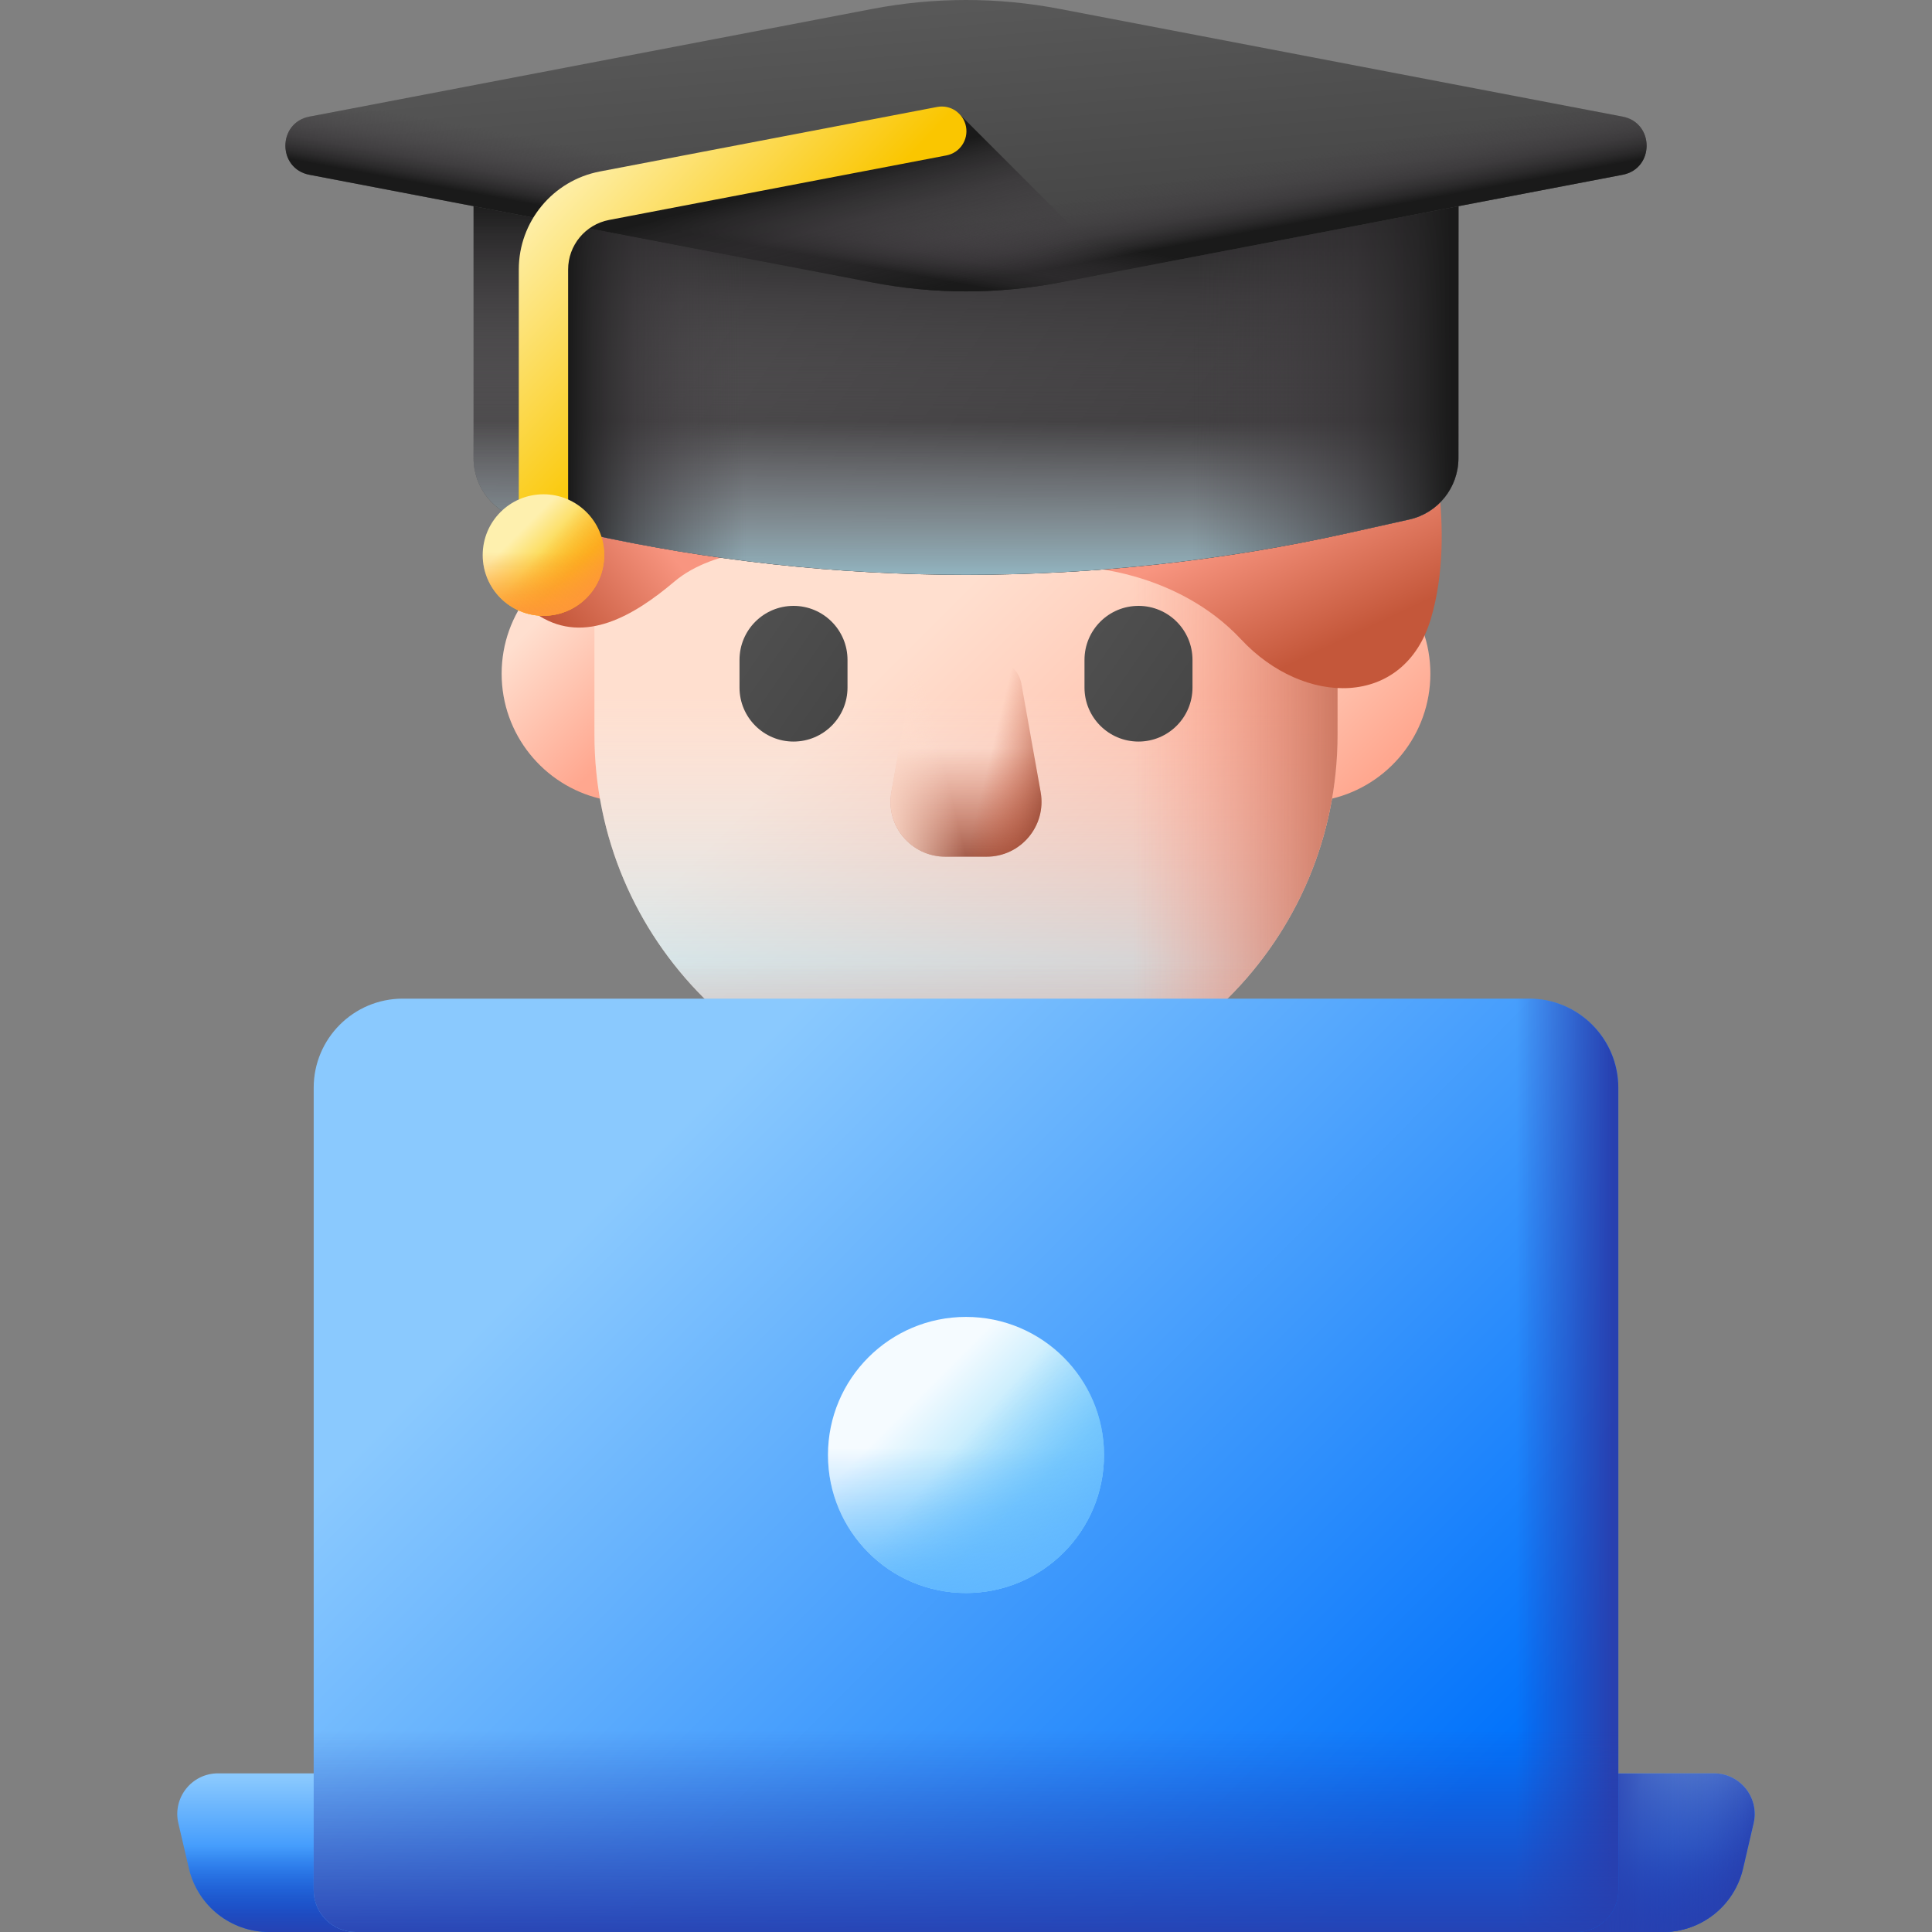 <?xml version="1.0" encoding="UTF-8"?> <svg xmlns="http://www.w3.org/2000/svg" xmlns:xlink="http://www.w3.org/1999/xlink" id="Layer_1" viewBox="0 0 512 512"><rect x="0" y="0" width="512" height="512" fill="#808080" stroke="none"/><linearGradient id="lg1"><stop offset="0" stop-color="#ffdfcf"></stop><stop offset="1" stop-color="#ffa78f"></stop></linearGradient><linearGradient id="SVGID_1_" gradientUnits="userSpaceOnUse" x1="142.955" x2="170.335" xlink:href="#lg1" y1="163.825" y2="191.205"></linearGradient><linearGradient id="SVGID_00000053505931666321041190000001729373161612008362_" gradientUnits="userSpaceOnUse" x1="334.409" x2="372.723" xlink:href="#lg1" y1="158.624" y2="196.938"></linearGradient><linearGradient id="SVGID_00000042704560592048326420000015277861202405050245_" gradientUnits="userSpaceOnUse" x1="248.988" x2="341.029" xlink:href="#lg1" y1="162.434" y2="254.475"></linearGradient><linearGradient id="SVGID_00000057868438376475582670000016348573472152937363_" gradientUnits="userSpaceOnUse" x1="256" x2="256" y1="183.475" y2="304.539"><stop offset=".004" stop-color="#eaf6ff" stop-opacity="0"></stop><stop offset="1" stop-color="#99e6fc"></stop></linearGradient><linearGradient id="lg2"><stop offset="0" stop-color="#f89580" stop-opacity="0"></stop><stop offset=".27" stop-color="#f08f7a" stop-opacity=".271"></stop><stop offset=".695" stop-color="#d97f69" stop-opacity=".696"></stop><stop offset=".997" stop-color="#c5715a"></stop></linearGradient><linearGradient id="SVGID_00000075143323940345339500000010182417480939754943_" gradientUnits="userSpaceOnUse" x1="300.273" x2="358.905" xlink:href="#lg2" y1="169.446" y2="169.446"></linearGradient><linearGradient id="SVGID_00000026856194784444412670000007334596422768782519_" gradientUnits="userSpaceOnUse" x1="256" x2="256" xlink:href="#lg2" y1="254.393" y2="306.129"></linearGradient><linearGradient id="lg3"><stop offset="0" stop-color="#5a5a5a"></stop><stop offset="1" stop-color="#444"></stop></linearGradient><linearGradient id="SVGID_00000170986782520533873210000016825677733505898936_" gradientUnits="userSpaceOnUse" x1="161.76" x2="232.301" xlink:href="#lg3" y1="144.946" y2="193.783"></linearGradient><linearGradient id="SVGID_00000034081469031290167420000014399319895056102326_" gradientUnits="userSpaceOnUse" x1="253.184" x2="323.725" xlink:href="#lg3" y1="144.946" y2="193.783"></linearGradient><linearGradient id="lg4"><stop offset="0" stop-color="#c4573a" stop-opacity="0"></stop><stop offset=".234" stop-color="#be5539" stop-opacity=".234"></stop><stop offset=".545" stop-color="#ad4e35" stop-opacity=".545"></stop><stop offset=".898" stop-color="#914330" stop-opacity=".898"></stop><stop offset="1" stop-color="#883f2e"></stop></linearGradient><linearGradient id="SVGID_00000024705398060528519010000012447472470511651979_" gradientUnits="userSpaceOnUse" x1="256" x2="256" xlink:href="#lg4" y1="198.195" y2="232.416"></linearGradient><linearGradient id="SVGID_00000145775845630931549130000001461672682587122350_" gradientUnits="userSpaceOnUse" x1="261.906" x2="282.098" xlink:href="#lg4" y1="202.284" y2="207.195"></linearGradient><linearGradient id="SVGID_00000010272650535892955530000018082906676316156564_" gradientTransform="matrix(-1 0 0 1 -3744 0)" gradientUnits="userSpaceOnUse" x1="-3994.095" x2="-3973.903" y1="202.284" y2="207.195"><stop offset="0" stop-color="#ffddcd" stop-opacity="0"></stop><stop offset=".997" stop-color="#ffddcd"></stop></linearGradient><linearGradient id="lg5"><stop offset="0" stop-color="#f89580"></stop><stop offset="1" stop-color="#c4573a"></stop></linearGradient><linearGradient id="SVGID_00000116212347920172655380000015030211879431188669_" gradientTransform="matrix(-1 0 0 1 515.48 0)" gradientUnits="userSpaceOnUse" x1="345.899" x2="373.353" xlink:href="#lg5" y1="136.506" y2="158.552"></linearGradient><linearGradient id="SVGID_00000181053024419984869070000005752182020638035377_" gradientUnits="userSpaceOnUse" x1="326.185" x2="342.581" xlink:href="#lg5" y1="140.911" y2="175.841"></linearGradient><linearGradient id="lg6"><stop offset="0" stop-color="#8ac9fe"></stop><stop offset="1" stop-color="#0172fb"></stop></linearGradient><linearGradient id="SVGID_00000050630369850660516960000014506798165306207904_" gradientUnits="userSpaceOnUse" x1="256" x2="256" xlink:href="#lg6" y1="470.912" y2="507.396"></linearGradient><linearGradient id="lg7"><stop offset="0" stop-color="#2740b0" stop-opacity="0"></stop><stop offset="1" stop-color="#2740b0"></stop></linearGradient><linearGradient id="SVGID_00000108276354442767993610000003436358783770377617_" gradientUnits="userSpaceOnUse" x1="256" x2="256" xlink:href="#lg7" y1="489.15" y2="512.899"></linearGradient><linearGradient id="SVGID_00000075143151459626157040000013226997072218892207_" gradientUnits="userSpaceOnUse" x1="424.328" x2="455.371" xlink:href="#lg7" y1="495.86" y2="510.218"></linearGradient><linearGradient id="SVGID_00000152965149127876082030000001409240639616092333_" gradientUnits="userSpaceOnUse" x1="474.182" x2="423.175" xlink:href="#lg7" y1="490.978" y2="490.978"></linearGradient><linearGradient id="SVGID_00000014635609362699234450000005915477127584116121_" gradientUnits="userSpaceOnUse" x1="170.979" x2="364.958" xlink:href="#lg6" y1="307.68" y2="500.022"></linearGradient><linearGradient id="SVGID_00000112605898809168676670000004105779098658707847_" gradientUnits="userSpaceOnUse" x1="401.716" x2="427.409" xlink:href="#lg7" y1="388.325" y2="388.325"></linearGradient><linearGradient id="SVGID_00000147910116866563713630000011547384885370682241_" gradientUnits="userSpaceOnUse" x1="256" x2="256" xlink:href="#lg7" y1="458.613" y2="515.878"></linearGradient><linearGradient id="SVGID_00000075861014028127363440000000114435767436828091_" gradientUnits="userSpaceOnUse" x1="241.916" x2="269.626" y1="371.492" y2="399.202"><stop offset="0" stop-color="#f5fbff"></stop><stop offset="1" stop-color="#91dcfa"></stop></linearGradient><linearGradient id="lg8"><stop offset="0" stop-color="#60b7ff" stop-opacity="0"></stop><stop offset="1" stop-color="#60b7ff"></stop></linearGradient><linearGradient id="SVGID_00000123411516677609272940000018327288644684077725_" gradientUnits="userSpaceOnUse" x1="256" x2="256" xlink:href="#lg8" y1="383.689" y2="423.575"></linearGradient><linearGradient id="SVGID_00000183238191078369534930000014736948699458982311_" gradientUnits="userSpaceOnUse" x1="253.626" x2="285.488" xlink:href="#lg8" y1="383.528" y2="411.012"></linearGradient><linearGradient id="SVGID_00000180364065437220301480000002549543556214785924_" gradientUnits="userSpaceOnUse" x1="190.651" x2="316.068" xlink:href="#lg3" y1="36.816" y2="123.252"></linearGradient><linearGradient id="lg9"><stop offset="0" stop-color="#433f43" stop-opacity="0"></stop><stop offset=".344" stop-color="#403c40" stop-opacity=".344"></stop><stop offset=".622" stop-color="#363336" stop-opacity=".622"></stop><stop offset=".876" stop-color="#252425" stop-opacity=".876"></stop><stop offset="1" stop-color="#1a1a1a"></stop></linearGradient><linearGradient id="SVGID_00000098918041638588476780000006901780590695006137_" gradientUnits="userSpaceOnUse" x1="256" x2="256" xlink:href="#lg9" y1="88.619" y2="149.656"></linearGradient><linearGradient id="SVGID_00000103249194308111939250000009936527478411242661_" gradientUnits="userSpaceOnUse" x1="256" x2="256" xlink:href="#lg9" y1="122.516" y2="53.028"></linearGradient><linearGradient id="SVGID_00000042720800290095481710000017852848512304690858_" gradientUnits="userSpaceOnUse" x1="256" x2="256" y1="111.475" y2="167.12"><stop offset=".004" stop-color="#eaf6ff" stop-opacity="0"></stop><stop offset=".227" stop-color="#e6f5ff" stop-opacity=".224"></stop><stop offset=".449" stop-color="#daf3fe" stop-opacity=".446"></stop><stop offset=".67" stop-color="#c6effe" stop-opacity=".668"></stop><stop offset=".89" stop-color="#aae9fd" stop-opacity=".889"></stop><stop offset="1" stop-color="#99e6fc"></stop></linearGradient><linearGradient id="SVGID_00000162310831515990320280000005898068581511078585_" gradientUnits="userSpaceOnUse" x1="197.682" x2="150.778" xlink:href="#lg9" y1="92.93" y2="92.93"></linearGradient><linearGradient id="SVGID_00000142886330809417406110000008909139501196181412_" gradientUnits="userSpaceOnUse" x1="316.037" x2="384.714" xlink:href="#lg9" y1="92.935" y2="92.935"></linearGradient><linearGradient id="SVGID_00000023999911573200648230000011632175989897739414_" gradientUnits="userSpaceOnUse" x1="252.459" x2="258.372" xlink:href="#lg3" y1="-4.585" y2="67.546"></linearGradient><linearGradient id="SVGID_00000109022142283584963730000004893563197858170796_" gradientUnits="userSpaceOnUse" x1="259.474" x2="262.627" xlink:href="#lg9" y1="57.284" y2="74.233"></linearGradient><linearGradient id="SVGID_00000130639874053552077640000004602419882782216357_" gradientTransform="matrix(-1 0 0 1 -1616 0)" gradientUnits="userSpaceOnUse" x1="-1868.526" x2="-1865.373" xlink:href="#lg9" y1="57.284" y2="74.233"></linearGradient><linearGradient id="SVGID_00000059282152036720618560000008654822679889526956_" gradientUnits="userSpaceOnUse" x1="223.698" x2="214.588" xlink:href="#lg9" y1="82.819" y2="47.651"></linearGradient><linearGradient id="lg10"><stop offset="0" stop-color="#fef0ae"></stop><stop offset="1" stop-color="#fac600"></stop></linearGradient><linearGradient id="SVGID_00000163785419909344360010000013574543516452472466_" gradientUnits="userSpaceOnUse" x1="150.47" x2="197.361" xlink:href="#lg10" y1="44.121" y2="88.186"></linearGradient><linearGradient id="SVGID_00000104700056025683064940000002283866577087763641_" gradientUnits="userSpaceOnUse" x1="137.822" x2="150.019" xlink:href="#lg10" y1="140.892" y2="153.088"></linearGradient><linearGradient id="lg11"><stop offset="0" stop-color="#fe9738" stop-opacity="0"></stop><stop offset="1" stop-color="#fe9738"></stop></linearGradient><linearGradient id="SVGID_00000047778941013219013270000005787394054181792152_" gradientUnits="userSpaceOnUse" x1="144.021" x2="144.021" xlink:href="#lg11" y1="146.26" y2="163.816"></linearGradient><linearGradient id="SVGID_00000136392317986026560170000012965990370027663773_" gradientUnits="userSpaceOnUse" x1="142.976" x2="157" xlink:href="#lg11" y1="146.189" y2="158.286"></linearGradient><g><g><g><path d="m132.939 178.543c0-16.098 11.175-29.587 26.19-33.131 4.014-.947 7.85 2.156 7.85 6.28v53.702c0 4.124-3.837 7.228-7.85 6.281-15.015-3.546-26.19-17.034-26.19-33.132z" fill="url(#SVGID_1_)"></path><path d="m379.062 178.543c0-16.098-11.175-29.587-26.19-33.131-4.014-.947-7.85 2.156-7.85 6.28v53.702c0 4.124 3.837 7.228 7.85 6.281 15.015-3.546 26.19-17.034 26.19-33.132z" fill="url(#SVGID_00000053505931666321041190000001729373161612008362_)"></path></g><g><path d="m256 45.732c-54.382 0-98.467 44.085-98.467 98.466v50.496c0 54.382 44.085 98.466 98.466 98.466 54.381 0 98.467-44.085 98.467-98.466v-50.496c.001-54.381-44.084-98.466-98.466-98.466z" fill="url(#SVGID_00000042704560592048326420000015277861202405050245_)"></path><path d="m256 45.732c-54.382 0-98.467 44.085-98.467 98.466v50.496c0 54.382 44.085 98.466 98.466 98.466 54.381 0 98.467-44.085 98.467-98.466v-50.496c.001-54.381-44.084-98.466-98.466-98.466z" fill="url(#SVGID_00000057868438376475582670000016348573472152937363_)"></path><path d="m256 45.731v247.429c54.382 0 98.467-44.085 98.467-98.467v-50.496c0-54.38-44.085-98.466-98.467-98.466z" fill="url(#SVGID_00000075143323940345339500000010182417480939754943_)"></path><path d="m159.468 214.195c9.049 45.04 48.827 78.965 96.532 78.965 47.705 0 87.482-33.925 96.532-78.965z" fill="url(#SVGID_00000026856194784444412670000007334596422768782519_)"></path><g><g><path d="m210.288 196.522c-7.903 0-14.31-6.407-14.31-14.31v-7.338c0-7.903 6.407-14.31 14.31-14.31 7.903 0 14.31 6.407 14.31 14.31v7.338c0 7.903-6.407 14.31-14.31 14.31z" fill="url(#SVGID_00000170986782520533873210000016825677733505898936_)"></path></g><g><path d="m301.712 196.522c-7.903 0-14.31-6.407-14.31-14.31v-7.338c0-7.903 6.407-14.31 14.31-14.31 7.903 0 14.31 6.407 14.31 14.31v7.338c0 7.903-6.407 14.31-14.31 14.31z" fill="url(#SVGID_00000034081469031290167420000014399319895056102326_)"></path></g></g><g><g><g><path d="m261.44 227.038h-10.879c-9.067 0-15.931-8.193-14.343-17.12l5.111-28.734c.651-3.66 3.833-6.325 7.55-6.325h14.244c3.717 0 6.899 2.666 7.55 6.325l5.111 28.734c1.587 8.927-5.277 17.12-14.344 17.12z" fill="url(#SVGID_00000024705398060528519010000012447472470511651979_)"></path><path d="m261.44 227.038h-10.879c-9.067 0-15.931-8.193-14.343-17.12l5.111-28.734c.651-3.66 3.833-6.325 7.55-6.325h14.244c3.717 0 6.899 2.666 7.55 6.325l5.111 28.734c1.587 8.927-5.277 17.12-14.344 17.12z" fill="url(#SVGID_00000145775845630931549130000001461672682587122350_)"></path><path d="m250.56 227.038h10.879c9.067 0 15.931-8.193 14.343-17.12l-5.111-28.734c-.651-3.66-3.833-6.325-7.55-6.325h-14.244c-3.717 0-6.899 2.666-7.55 6.325l-5.111 28.734c-1.587 8.927 5.278 17.12 14.344 17.12z" fill="url(#SVGID_00000010272650535892955530000018082906676316156564_)"></path></g></g></g></g><path d="m208.276 145.24s-18.719-.286-29.534 8.866c-10.815 9.151-23.71 16.639-35.773 9.151s-9.279-37.736-9.279-37.736 37.565-14.576 74.586 19.719z" fill="url(#SVGID_00000116212347920172655380000015030211879431188669_)"></path><path d="m377.991 111.677s8.288 28.285 1.232 52.204c-7.056 23.918-33.678 23.401-50.316 5.565s-44.093-22.411-63.227-17.836c-.001 0 52.017-52.45 112.311-39.933z" fill="url(#SVGID_00000181053024419984869070000005752182020638035377_)"></path></g><g><g><g><path d="m440.72 512h-369.44c-10.114 0-18.897-6.963-21.204-16.81l-2.809-11.992c-1.585-6.766 3.55-13.243 10.499-13.243h396.469c6.949 0 12.084 6.477 10.499 13.243l-2.81 11.992c-2.307 9.847-11.09 16.81-21.204 16.81z" fill="url(#SVGID_00000050630369850660516960000014506798165306207904_)"></path><path d="m46.994 480.981c.018.73.098 1.471.273 2.217l2.809 11.992c2.307 9.847 11.09 16.81 21.204 16.81h369.44c10.114 0 18.897-6.963 21.204-16.81l2.809-11.992c.175-.746.255-1.486.273-2.217z" fill="url(#SVGID_00000108276354442767993610000003436358783770377617_)"></path><path d="m454.235 469.955h-83.316v42.045h69.801c10.114 0 18.897-6.963 21.204-16.81l2.809-11.992c1.585-6.766-3.549-13.243-10.498-13.243z" fill="url(#SVGID_00000075143151459626157040000013226997072218892207_)"></path><path d="m454.235 469.955h-83.316v42.045h69.801c10.114 0 18.897-6.963 21.204-16.81l2.809-11.992c1.585-6.766-3.549-13.243-10.498-13.243z" fill="url(#SVGID_00000152965149127876082030000001409240639616092333_)"></path></g></g><g><path d="m417.796 512h-323.592c-6.116 0-11.074-4.958-11.074-11.074v-212.659c0-13.044 10.574-23.618 23.618-23.618h298.505c13.044 0 23.618 10.574 23.618 23.618v212.658c-.001 6.117-4.959 11.075-11.075 11.075z" fill="url(#SVGID_00000014635609362699234450000005915477127584116121_)"></path><path d="m405.253 264.65h-99.529v247.35h112.072c6.116 0 11.074-4.958 11.074-11.074v-212.659c0-13.043-10.574-23.617-23.617-23.617z" fill="url(#SVGID_00000112605898809168676670000004105779098658707847_)"></path><path d="m83.13 411.139v89.786c0 6.116 4.958 11.074 11.074 11.074h323.592c6.116 0 11.074-4.958 11.074-11.074v-89.786z" fill="url(#SVGID_00000147910116866563713630000011547384885370682241_)"></path></g><g><g><circle cx="256" cy="385.576" fill="url(#SVGID_00000075861014028127363440000000114435767436828091_)" r="36.581"></circle><path d="m219.419 385.576c0 20.203 16.378 36.581 36.581 36.581s36.581-16.378 36.581-36.581c0-4.375-.771-8.57-2.18-12.459h-68.802c-1.409 3.889-2.18 8.084-2.18 12.459z" fill="url(#SVGID_00000123411516677609272940000018327288644684077725_)"></path><path d="m230.134 411.443c14.286 14.285 37.447 14.286 51.733 0s14.285-37.447 0-51.733c-3.094-3.094-6.605-5.515-10.351-7.269l-48.65 48.65c1.753 3.746 4.174 7.258 7.268 10.352z" fill="url(#SVGID_00000183238191078369534930000014736948699458982311_)"></path></g></g></g><g><g><path d="m373.474 137.667-15.928 3.534c-66.884 14.841-136.208 14.841-203.093 0l-15.928-3.534c-7.611-1.689-13.027-8.438-13.027-16.235v-87.895h261.003v87.895c0 7.797-5.416 14.546-13.027 16.235z" fill="url(#SVGID_00000180364065437220301480000002549543556214785924_)"></path><path d="m373.474 137.667-15.928 3.534c-66.884 14.841-136.208 14.841-203.093 0l-15.928-3.534c-7.611-1.689-13.027-8.438-13.027-16.235v-87.895h261.003v87.895c0 7.797-5.416 14.546-13.027 16.235z" fill="url(#SVGID_00000098918041638588476780000006901780590695006137_)"></path><path d="m373.474 137.667-15.928 3.534c-66.884 14.841-136.208 14.841-203.093 0l-15.928-3.534c-7.611-1.689-13.027-8.438-13.027-16.235v-87.895h261.003v87.895c0 7.797-5.416 14.546-13.027 16.235z" fill="url(#SVGID_00000103249194308111939250000009936527478411242661_)"></path><path d="m373.474 137.667-15.928 3.534c-66.884 14.841-136.208 14.841-203.093 0l-15.928-3.534c-7.611-1.689-13.027-8.438-13.027-16.235v-87.895h261.003v87.895c0 7.797-5.416 14.546-13.027 16.235z" fill="url(#SVGID_00000042720800290095481710000017852848512304690858_)"></path><path d="m264.345 33.537h-118.638v105.723l8.747 1.941c36.174 8.027 73.062 11.703 109.891 11.047z" fill="url(#SVGID_00000162310831515990320280000005898068581511078585_)"></path><path d="m256 152.332c34.052 0 68.104-3.71 101.546-11.131l15.928-3.534c7.611-1.689 13.027-8.439 13.027-16.235v-87.895h-130.501z" fill="url(#SVGID_00000142886330809417406110000008909139501196181412_)"></path></g><g><path d="m231.263 2.345-149.258 28.556c-8.499 1.626-8.499 13.793 0 15.419l149.258 28.556c16.343 3.127 33.131 3.127 49.475 0l149.257-28.556c8.499-1.626 8.499-13.793 0-15.419l-149.258-28.556c-16.343-3.127-33.131-3.127-49.474 0z" fill="url(#SVGID_00000023999911573200648230000011632175989897739414_)"></path><path d="m231.263 2.345-149.258 28.556c-8.499 1.626-8.499 13.793 0 15.419l149.258 28.556c16.343 3.127 33.131 3.127 49.475 0l149.257-28.556c8.499-1.626 8.499-13.793 0-15.419l-149.258-28.556c-16.343-3.127-33.131-3.127-49.474 0z" fill="url(#SVGID_00000109022142283584963730000004893563197858170796_)"></path><path d="m280.737 2.345 149.258 28.556c8.499 1.626 8.499 13.793 0 15.419l-149.258 28.557c-16.343 3.127-33.131 3.127-49.475 0l-149.257-28.557c-8.499-1.626-8.499-13.793 0-15.419l149.258-28.556c16.343-3.127 33.131-3.127 49.474 0z" fill="url(#SVGID_00000130639874053552077640000004602419882782216357_)"></path><path d="m253.843 29.816-111.899 26.918.178 1.088 89.141 17.055c16.343 3.127 33.131 3.127 49.475 0l15.248-2.917z" fill="url(#SVGID_00000059282152036720618560000008654822679889526956_)"></path></g><g><path d="m144.021 147.091c-3.611 0-6.538-2.927-6.538-6.538v-69.13c0-12.69 9.013-23.591 21.477-25.976l89.389-17.102c3.546-.679 6.971 1.646 7.65 5.193.678 3.546-1.646 6.971-5.193 7.65l-89.389 17.102c-6.301 1.206-10.858 6.717-10.858 13.133v69.13c0 3.611-2.927 6.538-6.538 6.538z" fill="url(#SVGID_00000163785419909344360010000013574543516452472466_)"></path></g><g><g><circle cx="144.021" cy="147.091" fill="url(#SVGID_00000104700056025683064940000002283866577087763641_)" r="16.101"></circle><path d="m127.921 147.091c0 8.892 7.209 16.101 16.101 16.101s16.101-7.209 16.101-16.101c0-1.926-.339-3.772-.959-5.484h-30.284c-.62 1.712-.959 3.558-.959 5.484z" fill="url(#SVGID_00000047778941013219013270000005787394054181792152_)"></path><path d="m132.636 158.476c6.288 6.288 16.482 6.288 22.77 0s6.288-16.482 0-22.77c-1.362-1.362-2.907-2.427-4.556-3.199l-21.413 21.413c.772 1.648 1.838 3.194 3.199 4.556z" fill="url(#SVGID_00000136392317986026560170000012965990370027663773_)"></path></g></g></g></g><g></g><g></g><g></g><g></g><g></g><g></g><g></g><g></g><g></g><g></g><g></g><g></g><g></g><g></g><g></g></svg> 